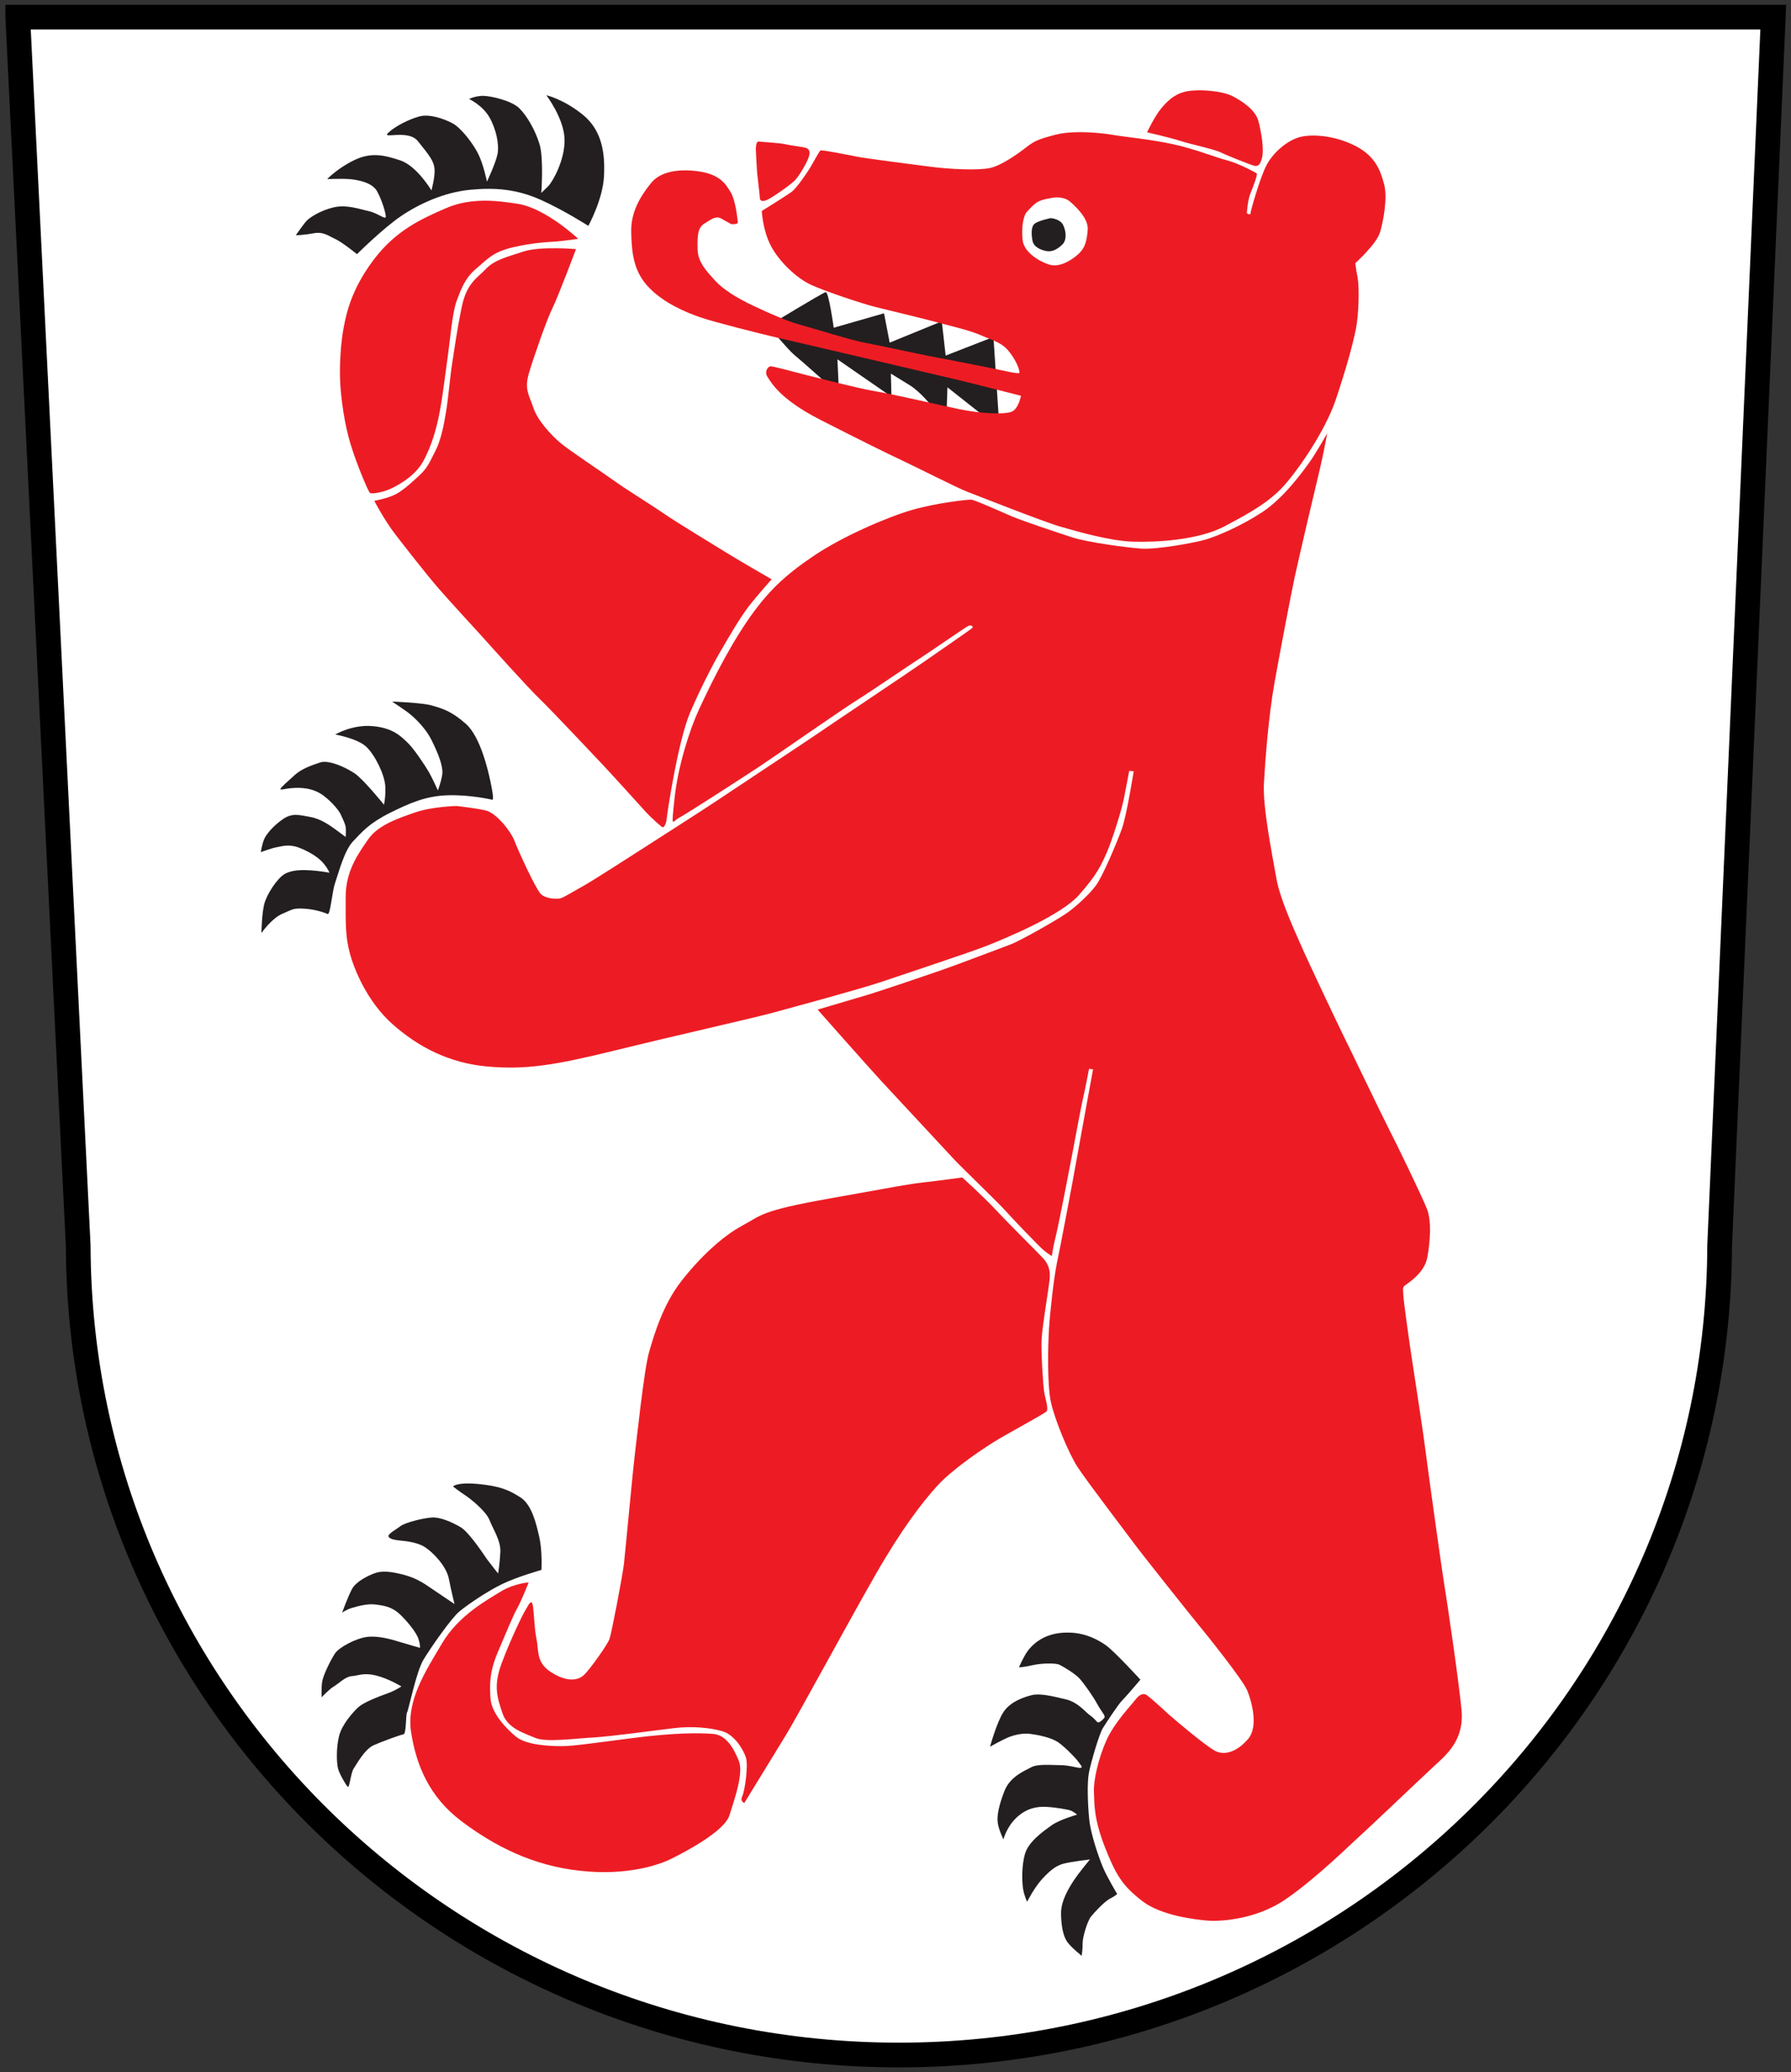 <?xml version="1.0" encoding="UTF-8" standalone="no"?>
<svg
   xmlns:svg="http://www.w3.org/2000/svg"
   xmlns="http://www.w3.org/2000/svg"
   version="1.1"
   width="375.938"
   height="434.781"
   id="svg3468">
  <rect width="100%" height="100%" fill="#333333" stroke="none"/>
  <defs
     id="defs3470" />
  <g
     transform="translate(-186.312,-280.688)"
     id="layer1">
    <path
       d="m 190.044,284.294 368.484,0 -11.257,257.791 c -0.281,93.822 -77.288,169.774 -172.271,169.774 -94.966,0 -171.979,-75.951 -172.271,-169.774 L 190.044,284.294 z"
       id="path50"
       style="fill:#ffffff;stroke:#000000;stroke-width:5.189;stroke-linecap:butt;stroke-linejoin:miter;stroke-miterlimit:3.864;stroke-opacity:1;stroke-dasharray:none" />
    <path
       d="m 300.996,300.673 c 0,0 3.689,4.843 3.812,9.188 0.141,4.345 -2.492,8.943 -3.406,9.875 l -1.469,1.438 c 0,0 0.54,-7.225 -0.375,-10.25 -0.932,-3.025 -2.636,-5.917 -4.219,-7.5 -1.565,-1.583 -5.972,-2.625 -7.625,-2.625 -1.653,0 -2.938,0.656 -2.938,0.656 0,0 2.808,1.315 4.25,3.812 1.442,2.498 2.106,5.78 1.719,7.75 -0.405,1.97 -2.219,5.781 -2.219,5.781 0,0 -0.759,-3.797 -1.938,-6.031 -1.178,-2.234 -3.544,-5.255 -5.25,-6.188 -1.706,-0.915 -4.86,-2.088 -7.094,-1.438 -2.234,0.651 -4.872,1.964 -6.438,3.406 -1.583,1.442 4.13,-0.797 6.188,1.719 2.463,3.043 3.391,4.2 3.531,5.906 0.123,1.706 -0.656,4.469 -0.656,4.469 0,0 -3.027,-5.134 -6.562,-6.312 -3.553,-1.179 -6.236,-1.706 -9.719,0 -3.5,1.706 -5.594,3.938 -5.594,3.938 0,0 2.95,-0.123 4.656,0 1.706,0.141 4.726,0.671 5.781,2.5 1.055,1.847 1.967,4.941 1.844,5.469 -0.141,0.528 -1.716,-0.845 -3.562,-1.25 -1.847,-0.387 -4.645,-1.45 -7.406,-0.781 -2.762,0.651 -5.13,2.177 -5.781,2.969 -0.668,0.792 -2.125,2.875 -2.125,2.875 0,0 1.594,-0.019 3.688,-0.406 2.111,-0.405 3.151,0.537 4.594,1.188 1.442,0.651 4.562,3.188 4.562,3.188 0,0 5.496,-5.463 9.312,-8.031 3.799,-2.568 9.014,-4.941 14.344,-5.469 5.33,-0.528 9.893,-0.14 14.906,2.094 4.978,2.234 10,5.469 10,5.469 0,0 3.017,-5.471 3.281,-10.344 0.264,-4.855 -0.388,-9.728 -4.469,-13 -4.081,-3.289 -7.625,-4.062 -7.625,-4.062 z m 105.844,25.781 c 0,0 -2.601,0.537 -3.375,1.188 -0.792,0.651 -0.653,2.478 -0.406,3.656 0.264,1.161 1.573,1.816 2.875,2.062 1.302,0.264 2.492,-0.492 3.406,-1.406 0.915,-0.915 0.776,-2.761 0.125,-4.062 -0.651,-1.319 -2.625,-1.438 -2.625,-1.438 z m -47.219,15.531 c -0.668,0.141 -12.031,7.062 -12.031,7.062 0,0 4.044,4.947 5.469,6.125 1.442,1.161 6.688,5.875 6.688,5.875 l 2.594,0.406 -0.25,-5.375 11.344,7.844 -0.125,-4.844 c 0,0 1.969,1.198 4.062,2.5 2.076,1.319 4.281,4.031 4.281,4.031 l 3.375,0.781 0.156,-4.438 7.438,5.875 3.281,-0.25 -1.062,-16.188 -10.031,3.906 -0.812,-7.188 -10.938,4.469 -1.188,-6.156 -10.562,3.031 c 0,0 -1.037,-7.592 -1.688,-7.469 z m -91,85.906 c 0,0 2.503,1.666 3.312,2.281 0.827,0.616 3.495,2.865 4.938,5.75 1.442,2.902 2.567,5.665 2.25,7.406 -0.299,1.759 -0.906,3.188 -0.906,3.188 0,0 -1.035,-2.339 -1.844,-3.781 -0.827,-1.442 -3.314,-5.156 -4.562,-6.281 -1.231,-1.143 -2.86,-3.002 -7.188,-3.406 -4.309,-0.422 -7.938,1.75 -7.938,1.75 0,0 4.653,0.821 6.5,2.562 1.864,1.741 3.912,5.969 4,8.344 0.106,2.357 -0.281,3.812 -0.281,3.812 0,0 -4.323,-5.362 -6.188,-6.594 -1.864,-1.231 -5.372,-2.866 -7.219,-2.25 -1.847,0.616 -3.901,1.319 -5.344,2.656 -1.442,1.337 -2.969,2.59 -2.969,2.906 0,0.299 0.934,-0.113 2.781,-0.219 1.864,-0.105 3.79,0.105 5.531,1.125 1.741,1.038 3.816,3.294 4.344,4.438 0.51,1.126 0.926,1.935 1.031,2.656 0.106,0.721 0,2.062 0,2.062 0,0 -1.249,-0.923 -2.375,-1.75 -1.143,-0.809 -2.887,-2.064 -5.156,-2.469 -2.251,-0.405 -3.684,-0.825 -5.531,0.406 -1.847,1.249 -3.197,2.775 -3.812,3.812 -0.617,1.02 -0.938,3.188 -0.938,3.188 0,0 2.18,-0.82 3.312,-1.031 1.126,-0.193 2.555,-0.733 4.719,0.094 2.164,0.827 4.105,2.05 5.125,3.281 1.02,1.231 1.25,1.969 1.25,1.969 0,0 -2.165,-0.394 -3.906,-0.5 -1.741,-0.105 -4.015,-0.137 -5.562,0.812 -1.53,0.932 -3.705,4.223 -4.219,6.281 -0.517,2.058 -0.594,6.062 -0.594,6.062 0,0 2.156,-3.068 4.312,-4 2.164,-0.915 2.249,-1.231 4.5,-1.125 2.269,0.105 4.447,0.826 5.062,1.125 0.616,0.317 0.904,-4.518 1.625,-6.594 0.721,-2.076 1.886,-6.704 3.75,-8.656 1.847,-1.952 3.378,-3.774 7.688,-5.938 4.309,-2.146 7.718,-3.613 12.344,-3.719 4.626,-0.105 8.752,0.85 9.156,0.938 0.422,0.105 -0.002,-2.167 -0.406,-4.031 -0.405,-1.847 -1.984,-9.065 -5.063,-11.844 -3.096,-2.762 -5.036,-3.259 -7.094,-3.875 -2.04,-0.616 -8.438,-0.844 -8.438,-0.844 z m 15.281,164.062 c -2.142,0.094 -2.5,0.625 -2.5,0.625 0,0 1.701,1.316 2.562,1.844 0.862,0.545 4.337,3.253 5.094,5.188 0.756,1.952 2.387,4.313 2.281,6.688 -0.106,2.375 -0.469,4.531 -0.469,4.531 0,0 -1.798,-2.244 -2.344,-3 -0.528,-0.756 -3.702,-5.628 -5.531,-6.719 -1.847,-1.073 -4.307,-2.154 -6.031,-2.031 -1.741,0.105 -5.626,1.056 -6.594,1.812 -0.967,0.756 -2.729,1.642 -2.5,2.188 0.211,0.545 1.409,0.738 2.5,0.844 1.073,0.105 3.569,0.333 5.188,1.406 1.618,1.073 4.423,3.885 4.969,6.594 0.528,2.691 1.188,5.312 1.188,5.312 0,0 -3.259,-2.179 -5,-3.375 -1.724,-1.179 -3.239,-2.13 -5.719,-2.781 -2.498,-0.651 -4.425,-0.871 -5.938,-0.344 -1.513,0.545 -4.013,1.757 -4.875,3.375 -0.862,1.618 -2.062,4.938 -2.062,4.938 0,0 0.896,-0.635 1.969,-0.969 1.091,-0.317 3.227,-0.961 4.969,-0.75 1.724,0.211 3.458,0.456 5.094,1.969 1.618,1.513 3.56,3.874 4,5.281 0.44,1.407 0.312,1.844 0.312,1.844 0,0 -2.37,-0.66 -4.094,-1.188 -1.724,-0.545 -4.67,-1.41 -7.062,-1.094 -2.375,0.334 -5.808,2.167 -6.688,3.469 -0.862,1.302 -2.476,4.53 -2.688,5.938 -0.211,1.407 -0.094,3.25 -0.094,3.25 0,0 1.49,-1.63 2.562,-2.281 1.091,-0.651 2.374,-2.051 3.781,-2.156 1.407,-0.105 2.508,-0.776 5.094,-0.125 2.603,0.651 5.281,2.281 5.281,2.281 0,0 -1.153,0.849 -3,1.5 -1.829,0.651 -4.878,1.845 -5.969,2.812 -1.073,0.967 -3.461,3.582 -4.094,6.062 -0.651,2.498 -0.535,5.728 -0.219,6.906 0.334,1.196 1.746,3.584 2.062,3.812 0.334,0.211 0.642,-3.039 1.188,-3.812 0.528,-0.756 2.284,-4.076 4.219,-4.938 1.952,-0.862 5.599,-2.176 6.25,-2.281 0.651,-0.105 0.447,-4.129 0.781,-4.656 0.317,-0.545 1.925,-8.551 3.438,-11.031 1.513,-2.498 5.852,-8.749 7.594,-10.156 1.724,-1.407 5.82,-4.206 8.969,-5.719 3.131,-1.513 8.188,-2.938 8.188,-2.938 0,0 0.213,-3.893 -0.438,-6.812 -0.651,-2.92 -1.594,-6.894 -3.969,-8.406 -2.375,-1.513 -4.231,-2.373 -8.875,-2.812 -1.161,-0.106 -2.067,-0.125 -2.781,-0.094 z m 126.969,31.281 c -0.51,-0.019 -1.04,-0.008 -1.594,0.031 -4.433,0.334 -6.619,2.927 -7.375,4 -0.756,1.091 -1.719,3.25 -1.719,3.25 0,0 0.983,0.002 2.812,-0.438 1.847,-0.422 4.857,-0.516 5.719,-0.094 0.862,0.44 3.234,1.833 4.219,2.906 0.967,1.091 2.808,3.694 3.688,5.312 0.862,1.618 1.817,2.467 1.5,2.906 -0.334,0.44 -0.965,0.969 -1.281,0.969 -0.334,0 -0.658,-0.755 -1.625,-1.406 -0.985,-0.633 -2.496,-2.787 -5.188,-3.438 -2.709,-0.651 -5.432,-1.315 -7.156,-0.875 -1.724,0.422 -4.53,1.399 -5.938,3.562 -1.407,2.146 -2.812,7.25 -2.812,7.25 0,0 2.366,-1.316 3.562,-1.844 1.196,-0.545 3.239,-1.072 4.875,-0.844 1.618,0.211 4.425,0.74 5.938,1.812 1.513,1.091 3.703,3.349 4.125,4 0.44,0.633 1.077,1.207 0.531,1.312 -0.545,0.105 -2.372,-0.562 -4.219,-0.562 -1.829,0 -4.749,-0.319 -6.156,0.438 -1.407,0.756 -4.429,1.943 -5.625,4.969 -1.178,3.025 -1.617,5.206 -1.406,6.719 0.229,1.513 1.188,3.438 1.188,3.438 0,0 0.661,-2.579 2.719,-4.531 2.04,-1.935 4.192,-2.387 6.25,-2.281 2.058,0.105 4.642,0.57 5.188,0.781 0.545,0.229 1.312,0.844 1.312,0.844 0,0 -3.788,1.085 -5.406,2.281 -1.636,1.178 -4.775,3.352 -5.531,5.938 -0.756,2.603 -0.635,5.937 -0.406,7.344 0.211,1.407 0.844,2.719 0.844,2.719 0,0 1.526,-3.028 3.25,-4.875 1.724,-1.829 2.819,-2.685 4.438,-3.125 1.618,-0.422 5.5,-0.875 5.5,-0.875 0,0 -2.271,2.726 -3.344,4.344 -1.073,1.618 -2.719,4.321 -2.719,6.906 0,2.603 0.451,4.884 1.312,6.062 0.862,1.196 3.031,2.906 3.031,2.906 0,0 0.188,-1.403 0.188,-2.688 0,-1.302 0.994,-4.564 1.75,-5.531 0.756,-0.967 2.927,-3.236 4,-3.781 1.091,-0.545 1.5,-0.969 1.5,-0.969 0,0 -2.138,-3.567 -3,-5.625 -0.862,-2.058 -2.51,-6.818 -2.844,-9.844 -0.317,-3.025 -0.516,-7.668 -0.094,-9.938 0.44,-2.269 2.181,-8.21 2.938,-9.406 0.756,-1.196 3.214,-4.982 4.094,-5.844 0.862,-0.862 3.781,-4.312 3.781,-4.312 0,0 -5.526,-6.04 -7.25,-7.219 -1.508,-1.047 -3.99,-2.522 -7.562,-2.656 z"
       id="path52"
       style="fill:#231f20;fill-opacity:1;fill-rule:evenodd;stroke:none" />
    <path
       d="m 437.652,299.642 c -0.398,0.009 -0.812,0.029 -1.188,0.062 -2.99,0.264 -4.685,1.702 -6.25,3.531 -1.565,1.829 -3.125,5.219 -3.125,5.219 0,0 5.061,1.162 7.031,1.812 1.952,0.651 7.056,1.724 8.375,2.375 1.302,0.651 6.505,2.721 7.156,2.844 0.651,0.123 1.207,-0.106 1.594,-1.812 0.387,-1.689 -0.13,-5.082 -0.781,-7.562 -0.651,-2.498 -3.669,-4.304 -5.375,-5.219 -1.478,-0.8 -4.649,-1.313 -7.438,-1.25 z m -25.219,8.781 c -1.643,0.029 -3.248,0.182 -4.594,0.531 -3.571,0.95 -4.405,1.306 -6.094,2.625 -1.689,1.319 -5.118,3.781 -7.562,4.344 -2.445,0.563 -8.56,0.282 -12.781,-0.281 -4.239,-0.563 -13.399,-1.707 -15.281,-2.094 -1.882,-0.369 -7.312,-1.475 -7.594,-1.281 -0.281,0.176 -1.775,3.011 -2.25,3.75 -0.475,0.756 -2.656,4.062 -3.781,4.906 -1.126,0.844 -6.281,4.031 -6.281,4.031 0,0 0.169,3.961 1.875,7.25 1.689,3.307 5.436,6.874 8.531,8.281 3.113,1.407 10.862,3.974 13.5,4.625 2.638,0.651 11.567,2.8 13.906,3.469 2.357,0.651 5.842,1.406 8.375,2.531 2.55,1.126 4.243,1.424 5.844,3.5 1.601,2.076 2.062,3.775 2.062,4.25 0,0.457 -3.48,-0.474 -6.875,-1.125 -3.377,-0.668 -10.143,-2.006 -12.219,-2.375 -2.076,-0.387 -10.461,-2.244 -13.188,-2.719 -2.726,-0.475 -11.493,-3.207 -13.938,-3.875 -2.445,-0.651 -6.099,-2.249 -9.688,-3.938 -3.588,-1.689 -6.487,-3.575 -8,-5.281 -1.495,-1.689 -3.568,-3.654 -3.656,-6.469 -0.088,-2.832 -9.1e-4,-4.624 1.406,-5.469 1.407,-0.844 2.349,-1.713 3.562,-1.062 l 2.062,1.156 c 0,0 1.512,0.182 1.406,-0.469 -0.088,-0.668 -0.462,-4.53 -1.5,-6.219 -1.038,-1.689 -2.241,-3.875 -7.219,-4.438 -4.978,-0.58 -8.005,0.649 -9.5,2.531 -1.513,1.882 -4.262,5.474 -4.156,10.188 0.088,4.696 0.566,8.461 3.75,11.75 3.201,3.289 7.742,5.181 10.75,6.219 3.008,1.038 12.342,3.363 15.156,4.031 2.814,0.651 36.043,8.4 39.156,9.156 3.096,0.739 13,3.281 13,3.281 0,0 -0.481,2.662 -1.906,3.312 -1.442,0.651 -6.423,0.475 -11.312,-0.562 -4.89,-1.038 -13.781,-3.125 -17.281,-3.688 -3.5,-0.563 -13.974,-3.287 -15.469,-3.656 -1.513,-0.387 -6,-1.594 -6.562,-1.594 -0.58,0 -1.413,1.124 -0.656,2.25 0.756,1.126 2.539,4.61 11,8.938 8.461,4.327 14.586,7.325 17.031,8.469 2.445,1.126 11.749,5.837 13.719,6.594 1.988,0.756 16.199,6.4 19.875,7.438 3.659,1.038 10.055,2.9 14.875,3.094 4.82,0.176 13.834,-0.268 19.375,-3.188 5.558,-2.92 9.43,-5.162 12.438,-8.469 3.008,-3.324 8.668,-11.41 10.938,-18.094 2.251,-6.684 3.568,-11.58 4.219,-14.781 0.668,-3.201 0.744,-9.024 0.375,-10.906 -0.387,-1.882 -0.469,-3 -0.469,-3 0,0 4.4,-3.961 5.156,-6.406 0.756,-2.445 1.631,-7.342 0.875,-10.156 -0.756,-2.832 -1.81,-5.868 -6.031,-8.031 -4.239,-2.163 -8.924,-2.526 -11.562,-1.875 -2.638,0.668 -5.687,3.211 -7.094,5.938 -1.407,2.726 -3.375,9.752 -3.375,10.156 0,0.387 -0.75,-0.094 -0.75,-0.094 0,0 0.17,-2.718 0.75,-4.125 0.563,-1.407 1.612,-4.057 1.312,-4.25 -0.281,-0.176 -3.668,-2.05 -6.219,-2.719 -2.533,-0.651 -6.585,-2.337 -11.281,-3.375 -4.714,-1.038 -10.18,-1.525 -12.906,-2 -1.704,-0.286 -4.511,-0.58 -7.25,-0.531 z m -67,1.969 c -0.406,0.171 -0.469,1.178 -0.469,1.594 0,0.457 0.193,4.025 0.281,5.062 0.106,1.038 0.562,4.699 0.562,5.156 0,0.475 0.306,0.887 1.344,0.5 1.038,-0.369 5.068,-3.224 6,-4.156 0.95,-0.95 2.719,-4.031 3,-5.156 0.281,-1.126 -0.156,-1.512 -0.719,-1.688 -0.563,-0.193 -3.124,-0.469 -4.25,-0.75 -1.126,-0.281 -4.968,-0.474 -5.531,-0.562 -0.073,-0.013 -0.161,-0.025 -0.219,0 z m 62.688,11.719 c 0.908,-0.011 2.018,0.168 2.906,0.969 1.794,1.583 3.787,3.786 3.594,5.844 -0.176,2.076 -0.393,3.769 -2.188,5.281 -1.777,1.495 -4.03,2.62 -6,1.969 -1.97,-0.651 -5.187,-2.543 -5.469,-5.094 -0.281,-2.533 0.107,-5.187 0.969,-6.031 0.844,-0.844 1.224,-1.406 2.156,-1.969 0.95,-0.563 2.438,-0.75 2.438,-0.75 0,0 0.686,-0.208 1.594,-0.219 z m -119.344,0.688 c -0.648,-0.017 -1.279,0.003 -1.906,0.031 -2.511,0.114 -4.871,0.61 -7.219,1.656 -4.714,2.076 -10.179,4.447 -14.875,10.656 -4.696,6.209 -5.75,11.268 -6.312,14.188 -0.58,2.902 -0.943,8.017 -0.75,11.5 0.176,3.483 0.868,8.735 2.188,13.062 1.319,4.327 3.662,9.801 4.031,10.187 0.369,0.369 2.812,-0.181 3.938,-0.656 1.143,-0.457 5.274,-2.461 7.156,-5.75 1.882,-3.289 3.005,-7.341 3.656,-11 0.668,-3.676 1.244,-8.644 1.719,-11.969 0.457,-3.307 0.849,-8.405 1.781,-10.938 0.95,-2.533 1.768,-4.78 4.125,-6.75 2.375,-1.97 3.329,-3.4 7.656,-4.438 4.327,-1.038 7.911,-1.113 9.125,-1.219 1.231,-0.088 4.594,-0.562 4.594,-0.562 0,0 -6.777,-6.412 -12.688,-7.344 -2.223,-0.35 -4.275,-0.606 -6.219,-0.656 z m 14.219,9.969 c -2.328,-0.022 -5.084,0.125 -6.781,0.688 -3.377,1.126 -6.007,1.686 -7.906,3.656 -1.9,1.988 -4.056,2.979 -5.094,8.062 -1.038,5.083 -1.494,8.586 -1.969,11.594 -0.475,3.008 -0.838,7.529 -1.312,10.344 -0.475,2.832 -1.05,5.924 -2.281,8.281 -1.214,2.357 -1.587,3.481 -3.469,5.188 -1.882,1.706 -3.567,3.306 -5.344,4.062 -1.794,0.756 -3.969,1.125 -3.969,1.125 0,0 2.168,4.143 4.438,7.062 2.251,2.92 6.586,8.467 9.031,11.281 2.445,2.814 7.143,7.905 8.938,9.875 1.794,1.988 9.424,10.543 12.344,13.375 2.902,2.814 12.001,12.524 13.531,14.125 1.513,1.601 7.906,8.662 8.75,9.594 0.844,0.95 3.219,3.1 3.5,3.188 0.281,0.088 0.756,-0.73 0.844,-1.75 0.088,-1.038 2.348,-16.334 4.969,-22.438 2.638,-6.121 5.456,-11.286 6.688,-13.344 1.214,-2.076 3.587,-6.225 5.469,-8.688 1.882,-2.445 4.906,-5.812 4.906,-5.812 0,0 -7.373,-4.243 -9.906,-5.844 -2.55,-1.601 -9.773,-5.924 -12.781,-8 -3.025,-2.076 -7.612,-4.85 -10.25,-6.75 -2.656,-1.9 -9.63,-6.519 -11.406,-8.031 -1.794,-1.495 -4.812,-4.705 -5.656,-7.344 -0.862,-2.638 -1.975,-3.83 -0.938,-7.312 1.038,-3.483 3.781,-11.311 4.906,-13.562 1.143,-2.251 4.969,-12.438 4.969,-12.438 0,0 -1.89,-0.166 -4.219,-0.188 z m 161.906,38.844 c 0,0 -2.458,4.341 -3.812,6.188 -1.337,1.847 -5.261,7.322 -9.781,10.312 -4.52,2.973 -9.438,5.029 -11.812,5.75 -2.357,0.721 -10.467,2.149 -13.562,1.938 -3.113,-0.211 -11.316,-1.324 -14.5,-2.344 -3.201,-1.038 -10.586,-3.505 -12.75,-4.438 -2.181,-0.915 -7.841,-3.5 -8.562,-3.5 -0.721,0 -6.997,0.626 -12.344,2.156 -5.347,1.548 -14.631,5.583 -20.594,9.594 -5.945,4.01 -9.735,7.414 -14.062,13.781 -4.345,6.367 -8.141,14.279 -10.094,18.5 -1.952,4.221 -4.404,11.835 -5.125,18.625 -0.721,6.79 -0.518,4.846 0.906,4.125 1.442,-0.721 14.502,-9.184 17.281,-11.031 2.779,-1.847 17.389,-12.02 20.062,-13.656 2.674,-1.653 11.235,-7.519 13.188,-8.75 1.952,-1.231 9.754,-6.682 10.281,-6.875 0.51,-0.211 1.024,0.09 0.812,0.406 -0.193,0.299 -7.912,5.54 -10.375,7.281 -2.463,1.741 -19.88,13.37 -21.938,14.812 -2.058,1.425 -18.918,12.563 -21.188,14.094 -2.251,1.548 -13.38,8.632 -15.438,9.969 -2.058,1.337 -11.22,7.205 -12.75,8.031 -1.548,0.827 -3.986,2.383 -4.812,2.594 -0.827,0.211 -3.087,0.1 -4.125,-0.938 -1.02,-1.02 -4.642,-8.868 -5.469,-11.031 -0.809,-2.164 -3.881,-5.959 -6.062,-6.469 -2.164,-0.51 -6.156,-0.938 -6.156,-0.938 0,0 -5.068,0.112 -8.656,1.344 -3.606,1.249 -7.817,2.666 -9.875,5.656 -2.058,2.973 -4.719,6.61 -4.719,12.062 0,5.435 -0.088,8.218 0.844,11.719 0.915,3.5 3.684,10.3 9.031,15.031 5.347,4.732 11.823,8.123 19.844,8.844 8.021,0.721 14.023,-0.223 26.969,-3.406 12.963,-3.184 28.978,-6.781 33.094,-7.906 4.116,-1.126 18.359,-4.981 22.562,-6.406 4.221,-1.442 18.912,-6.276 22.5,-7.719 3.606,-1.442 15.326,-6.249 19.125,-10.594 3.817,-4.327 4.638,-6.276 5.781,-8.844 1.126,-2.586 3.084,-8.744 3.594,-11.312 0.51,-2.568 1.125,-5.844 1.125,-5.844 l 0.938,0.094 c 0,0 -1.449,9.164 -2.469,12.031 -1.038,2.885 -4.026,9.985 -5.469,11.938 -1.442,1.952 -4.304,4.519 -6.062,5.75 -1.741,1.249 -9.631,5.767 -11.812,6.594 -2.181,0.809 -11.635,4.417 -14.625,5.438 -2.973,1.038 -13.586,4.634 -15.75,5.25 -2.164,0.633 -10.156,3 -10.156,3 0,0 10.807,12.221 13.375,15 2.568,2.779 13.87,14.938 15.312,16.469 1.442,1.548 9.458,9.265 10.812,10.812 1.354,1.548 6.787,7.173 7.719,8 0.932,0.827 1.938,1.438 1.938,1.438 0,0 0.228,-1.756 0.844,-4.219 0.616,-2.463 3.078,-15.2 3.5,-17.469 0.405,-2.251 2.027,-10.8 2.344,-12.031 0.299,-1.231 1.125,-5.562 1.125,-5.562 l 0.844,0.094 c 0,0 -3.097,16.885 -3.625,19.875 -0.51,2.973 -3.367,18.084 -4,20.969 -0.598,2.902 -1.414,10.093 -1.625,13.594 -0.211,3.483 -0.403,11.712 0.406,15.406 0.827,3.711 3.684,10.615 5.531,13.5 1.847,2.885 10.802,14.591 12.156,16.438 1.354,1.847 11.845,15.028 13.375,16.875 1.548,1.847 9.224,11.436 10.156,13.688 0.932,2.269 2.365,7.526 0.219,10.094 -2.164,2.568 -4.936,3.774 -7.188,2.438 -2.269,-1.337 -8.562,-6.667 -9.688,-7.688 -1.126,-1.038 -4.115,-3.789 -4.625,-4 -0.51,-0.211 -1.23,-0.212 -2.25,1.125 -1.038,1.337 -4.427,4.837 -6.062,8.531 -1.653,3.711 -2.699,8.313 -2.594,10.688 0.105,2.375 -0.107,5.463 2.25,11.531 2.375,6.051 3.745,8.223 7.844,11.406 4.116,3.201 11.505,3.932 13.562,4.125 2.058,0.211 10.004,0.095 16.688,-4.531 6.684,-4.626 13.765,-11.726 15.312,-13.062 1.53,-1.337 13.182,-12.438 15.75,-14.812 2.568,-2.357 6.366,-5.445 5.75,-11.812 -0.616,-6.385 -2.978,-22.339 -3.594,-26.156 -0.633,-3.799 -3.484,-24.386 -3.906,-27.781 -0.405,-3.395 -2.353,-16.021 -2.969,-20.031 -0.616,-4.01 -1.75,-12.267 -1.75,-13.094 0,-0.809 -0.217,-1.422 0.188,-1.844 0.422,-0.405 4.228,-2.574 4.844,-5.969 0.616,-3.395 0.944,-7.713 -0.094,-10.281 -1.02,-2.568 -6.296,-13.496 -7.844,-16.469 -1.548,-2.99 -8.407,-17.35 -9.656,-19.812 -1.231,-2.48 -7.505,-15.76 -8.438,-17.906 -0.915,-2.164 -4.83,-10.302 -5.656,-15.156 -0.827,-4.837 -2.91,-14.895 -2.594,-20.031 0.299,-5.136 0.956,-13.812 2.188,-20.812 1.249,-6.983 3.392,-18.189 4.219,-22.094 0.827,-3.905 4.834,-20.911 5.344,-22.969 0.51,-2.058 1.531,-7.406 1.531,-7.406 z m -76.625,156.125 c 0,0 -5.393,0.746 -8.312,1.062 -2.92,0.334 -5.18,0.772 -19.656,3.375 -14.494,2.586 -14.06,3.45 -18.281,5.719 -4.204,2.269 -8.968,6.784 -12.75,11.656 -3.782,4.872 -5.628,11.031 -6.719,14.812 -1.073,3.782 -2.592,18.273 -3.031,21.844 -0.44,3.571 -1.933,19.885 -2.25,22.594 -0.317,2.691 -2.609,14.585 -3.031,15.781 -0.44,1.178 -3.874,6.062 -5.281,7.469 -1.407,1.407 -3.914,1.495 -7.062,-0.562 -3.131,-2.058 -2.455,-4.52 -3,-7 -0.528,-2.498 -0.529,-7.351 -0.969,-7.562 -0.44,-0.229 -0.861,0.857 -1.406,1.719 -0.545,0.862 -3.046,6.034 -4.875,10.906 -1.847,4.855 -0.966,7.34 0.125,10.594 1.073,3.236 4.637,4.202 6.906,5.188 2.269,0.967 8.3,0.117 12.188,-0.094 3.905,-0.229 13.324,-1.547 17,-1.969 3.676,-0.44 7.459,-0.1 10.062,0.656 2.586,0.756 4.41,3.882 4.938,5.5 0.545,1.618 -0.205,6.947 -0.75,8.125 -0.528,1.196 0.438,1.406 0.438,1.406 0,0 6.481,-10.605 8.75,-14.281 2.269,-3.676 13.196,-23.879 18.719,-33.5 5.505,-9.621 9.838,-15.24 12.969,-18.688 3.149,-3.465 8.955,-7.372 11.875,-9.219 2.92,-1.829 10.703,-5.941 11.125,-6.469 0.44,-0.545 -0.289,-2.698 -0.5,-4 -0.229,-1.284 -0.668,-8.11 -0.562,-10.906 0.106,-2.814 1.613,-11.37 1.719,-13.094 0.106,-1.724 -0.316,-2.929 -1.406,-4.125 -1.073,-1.179 -6.799,-6.807 -9.719,-9.938 -2.92,-3.131 -7.25,-7 -7.25,-7 z m -91,84.969 c 0,0 -3.029,0.182 -5.844,1.906 -2.814,1.741 -8.865,5.004 -12.313,10.844 -3.465,5.84 -7.591,12.08 -6.5,18.781 1.073,6.702 3.681,13.405 10.594,18.594 6.913,5.189 14.919,9.302 24.875,10.375 9.938,1.091 16.633,-1.261 19.219,-2.562 2.603,-1.302 11.034,-5.646 12.125,-9.094 1.073,-3.465 3.028,-8.866 1.938,-11.469 -1.073,-2.586 -2.592,-5.383 -5.406,-5.594 -2.814,-0.229 -8.2,-0.247 -16.625,0.844 -8.443,1.073 -12.553,1.719 -15.156,1.719 -2.586,0 -7.337,-0.214 -9.5,-1.938 -2.164,-1.741 -5.178,-4.975 -5.406,-8 -0.211,-3.025 -0.224,-5.62 1.5,-9.719 1.741,-4.116 3.263,-7.8 4.125,-9.312 0.862,-1.513 2.375,-5.375 2.375,-5.375 z"
       id="path54"
       style="fill:#ed1c24;fill-opacity:1;fill-rule:evenodd;stroke:none" />
  </g>
</svg>
